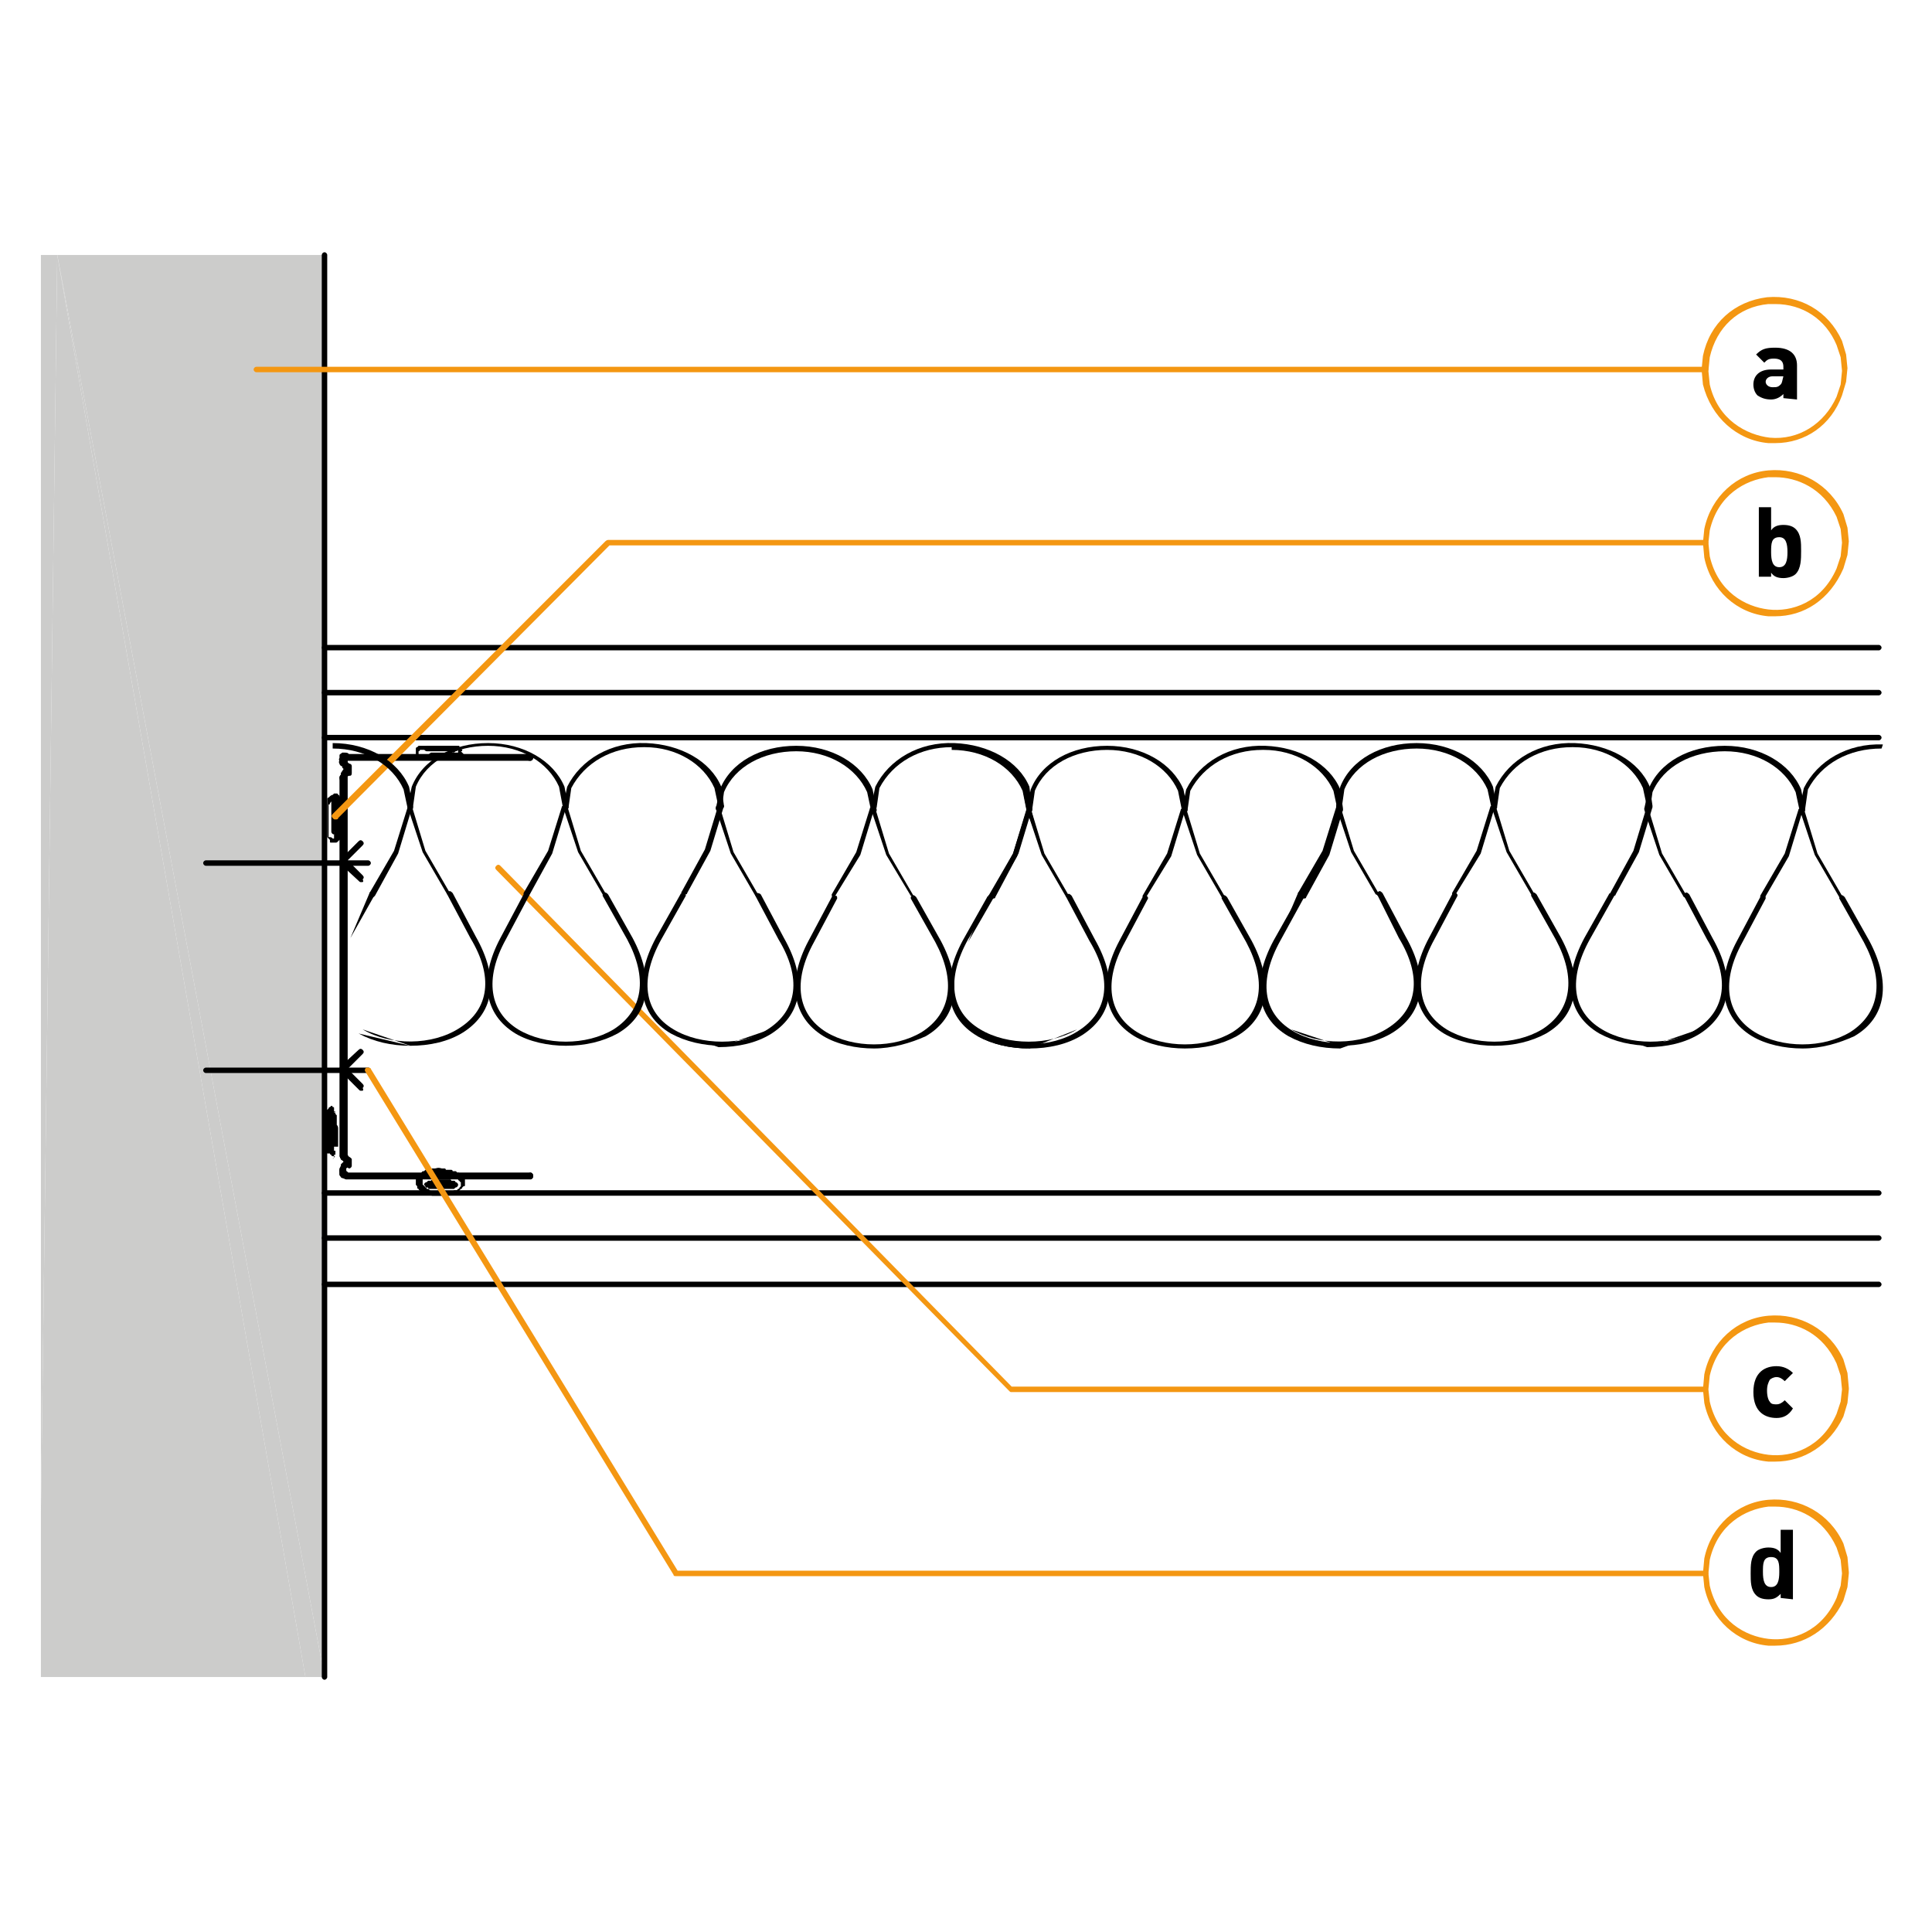 <?xml version="1.0" encoding="utf-8"?>
<!-- Generator: Adobe Illustrator 27.2.0, SVG Export Plug-In . SVG Version: 6.00 Build 0)  -->
<svg version="1.1" id="Lager_1" xmlns="http://www.w3.org/2000/svg" xmlns:xlink="http://www.w3.org/1999/xlink" x="0px" y="0px"
	 viewBox="0 0 141.7 141.7" style="enable-background:new 0 0 141.7 141.7;" xml:space="preserve">
<style type="text/css">
	.st0{fill:#CCCCCB;}
	.st1{fill:#F49712;}
</style>
<g>
	<polygon class="st0" points="3,18.7 3,110.8 4.2,18.7 	"/>
</g>
<g>
	<polygon class="st0" points="3,110.8 3,123 22.4,123 4.2,18.7 	"/>
</g>
<g>
	<polygon class="st0" points="22.4,123 23.8,123 4.2,18.7 	"/>
</g>
<g>
	<polygon class="st0" points="4.2,18.7 23.8,123 23.8,18.7 	"/>
</g>
<g>
	<path d="M27,78.7H15.1c-0.1,0-0.2-0.1-0.2-0.2s0.1-0.2,0.2-0.2H27c0.1,0,0.2,0.1,0.2,0.2S27.1,78.7,27,78.7z"/>
</g>
<g>
	<path d="M26.5,80c-0.1,0-0.1,0-0.2-0.1L25,78.6c0-0.1-0.1-0.1-0.1-0.2s0-0.1,0.1-0.2l1.3-1.2c0.1-0.1,0.2-0.1,0.3,0s0.1,0.2,0,0.3
		l-1.1,1.1l1.1,1.1c0.1,0.1,0.1,0.2,0,0.3C26.7,80,26.6,80,26.5,80z"/>
</g>
<g>
	<g>
		<g>
			<path d="M23.8,123.2c-0.1,0-0.2-0.1-0.2-0.2V18.7c0-0.1,0.1-0.2,0.2-0.2s0.2,0.1,0.2,0.2V123C24,123.1,23.9,123.2,23.8,123.2z"/>
		</g>
	</g>
	<g>
		<g>
			<path d="M137.8,51h-114c-0.1,0-0.2-0.1-0.2-0.2s0.1-0.2,0.2-0.2h114c0.1,0,0.2,0.1,0.2,0.2S137.9,51,137.8,51z"/>
		</g>
	</g>
	<g>
		<g>
			<path d="M137.8,47.7h-114c-0.1,0-0.2-0.1-0.2-0.2s0.1-0.2,0.2-0.2h114c0.1,0,0.2,0.1,0.2,0.2S137.9,47.7,137.8,47.7z"/>
		</g>
	</g>
	<g>
		<g>
			<path d="M137.8,54.3h-114c-0.1,0-0.2-0.1-0.2-0.2s0.1-0.2,0.2-0.2h114c0.1,0,0.2,0.1,0.2,0.2S137.9,54.3,137.8,54.3z"/>
		</g>
	</g>
	<g>
		<g>
			<path d="M137.8,87.7h-114c-0.1,0-0.2-0.1-0.2-0.2s0.1-0.2,0.2-0.2h114c0.1,0,0.2,0.1,0.2,0.2S137.9,87.7,137.8,87.7z"/>
		</g>
	</g>
	<g>
		<g>
			<path d="M137.8,91h-114c-0.1,0-0.2-0.1-0.2-0.2s0.1-0.2,0.2-0.2h114c0.1,0,0.2,0.1,0.2,0.2S137.9,91,137.8,91z"/>
		</g>
	</g>
	<g>
		<g>
			<path d="M137.8,94.4h-114c-0.1,0-0.2-0.1-0.2-0.2s0.1-0.2,0.2-0.2h114c0.1,0,0.2,0.1,0.2,0.2S137.9,94.4,137.8,94.4z"/>
		</g>
	</g>
</g>
<g>
	<path d="M25.1,56.2c-0.1,0-0.2-0.1-0.2-0.2v-0.3c0-0.1,0.1-0.2,0.2-0.2s0.2,0.1,0.2,0.2V56C25.4,56.1,25.3,56.2,25.1,56.2z"/>
</g>
<g>
	<path d="M25.2,85.1c-0.1,0-0.2,0-0.2-0.1l-0.1-0.2v-0.1V57c0-0.1,0.1-0.2,0.2-0.2s0.2,0.1,0.2,0.2v27.6l0.1,0.1
		c0.1,0.1,0,0.3-0.1,0.3C25.3,85.1,25.3,85.1,25.2,85.1z"/>
</g>
<g>
	<path d="M25.1,86.3c-0.1,0-0.2-0.1-0.2-0.2v-0.3c0-0.1,0.1-0.2,0.2-0.2s0.2,0.1,0.2,0.2v0.3C25.4,86.2,25.3,86.3,25.1,86.3z"/>
</g>
<g>
	<path d="M38.9,86.5c-0.1,0-0.2-0.1-0.2-0.2v-0.1c0-0.1,0.1-0.2,0.2-0.2s0.2,0.1,0.2,0.2v0.1C39.1,86.4,39,86.5,38.9,86.5z"/>
</g>
<g>
	<path d="M25.4,86.5L25.4,86.5l-0.3-0.1c-0.1,0-0.1-0.1-0.2-0.2V86c0-0.1,0-0.3,0.1-0.3s0.3,0,0.3,0.2l0,0h0.1
		c0.1,0,0.2,0.2,0.2,0.3C25.6,86.4,25.5,86.5,25.4,86.5z"/>
</g>
<g>
	<path d="M25.2,56.2c-0.1,0-0.2-0.1-0.2-0.2v-0.3c0-0.1,0.1-0.2,0.2-0.2s0.2,0.1,0.2,0.2V56C25.5,56.1,25.4,56.2,25.2,56.2z"/>
</g>
<g>
	<path d="M25.3,85.1c-0.1,0-0.2-0.1-0.2-0.1v-0.1v-0.1V57c0-0.1,0.1-0.2,0.2-0.2s0.2,0.1,0.2,0.2v27.7c0.1,0.1,0,0.3-0.1,0.3
		C25.4,85.1,25.3,85.1,25.3,85.1z"/>
</g>
<g>
	<path d="M25.2,86.3c-0.1,0-0.2-0.1-0.2-0.2v-0.3c0-0.1,0.1-0.2,0.2-0.2s0.2,0.1,0.2,0.2v0.3C25.5,86.2,25.4,86.3,25.2,86.3z"/>
</g>
<g>
	<path d="M25.4,86.4h-0.1l-0.1-0.1c0,0,0,0-0.1,0v-0.1c-0.1-0.1-0.1-0.2,0-0.3c0.1-0.1,0.2-0.1,0.3,0l0.1,0.1
		c0.1,0.1,0.2,0.2,0.1,0.3C25.6,86.4,25.5,86.4,25.4,86.4z"/>
</g>
<g>
	<path d="M38.9,86.5H25.4c-0.1,0-0.2-0.1-0.2-0.2s0.1-0.2,0.2-0.2h13.5c0.1,0,0.2,0.1,0.2,0.2S39,86.5,38.9,86.5z"/>
</g>
<g>
	<path d="M38.9,86.4H25.4c-0.1,0-0.2-0.1-0.2-0.2s0.1-0.2,0.2-0.2h13.5c0.1,0,0.2,0.1,0.2,0.2S39,86.4,38.9,86.4z"/>
</g>
<g>
	<path d="M38.9,55.8c-0.1,0-0.2,0-0.2-0.1H25.4c-0.1,0-0.2-0.1-0.2-0.2s0.1-0.2,0.2-0.2h13.5c0.1,0,0.2,0.1,0.2,0.2v0.1
		C39.1,55.7,39,55.8,38.9,55.8z"/>
</g>
<g>
	<path d="M38.9,55.8H25.4c-0.1,0-0.2-0.1-0.2-0.2s0.1-0.2,0.2-0.2h13.5c0.1,0,0.2,0.1,0.2,0.2S39,55.8,38.9,55.8z"/>
</g>
<g>
	<path d="M25.1,55.9L25.1,55.9c-0.2,0-0.3-0.2-0.2-0.3v-0.2c0-0.1,0.1-0.1,0.2-0.2h0.2c0.1,0,0.3,0,0.3,0.2s0,0.3-0.2,0.3h-0.1l0,0
		C25.3,55.8,25.2,55.9,25.1,55.9z"/>
</g>
<g>
	<path d="M25.2,55.9c-0.1,0-0.1,0-0.2-0.1s-0.1-0.2,0-0.3l0,0c0,0,0,0,0.1,0h0.1c0.1-0.1,0.3,0,0.3,0.1s0,0.3-0.1,0.3H25.2
		C25.4,55.9,25.3,55.9,25.2,55.9z"/>
</g>
<g>
	<path d="M25.1,86H25c-0.1,0-0.1-0.1-0.1-0.2v-0.1l0.1-0.2v-0.1l0.2-0.2c0.1-0.1,0.2-0.1,0.3,0c0.1,0.1,0.1,0.2,0,0.3l-0.2,0.2
		L25.1,86C25.3,86,25.2,86,25.1,86z"/>
</g>
<g>
	<path d="M25.2,86h-0.1C25,85.9,25,85.8,25,85.7v-0.1c0,0,0,0,0-0.1l0.3-0.3c0.1-0.1,0.2-0.1,0.3,0c0.1,0.1,0.1,0.2,0,0.3l-0.3,0.3
		C25.4,86,25.3,86,25.2,86z"/>
</g>
<g>
	<path d="M25.5,85.6h-0.1c-0.1-0.1-0.2-0.2-0.1-0.3L25,85c-0.1-0.1-0.1-0.3,0-0.3c0.1-0.1,0.3-0.1,0.3,0l0.3,0.4c0,0.1,0,0.2,0,0.2
		v0.1C25.6,85.6,25.5,85.6,25.5,85.6z"/>
</g>
<g>
	<path d="M25.6,85.7C25.5,85.7,25.5,85.7,25.6,85.7c-0.2-0.1-0.3-0.2-0.2-0.3v-0.1v-0.1L25.1,85c-0.1-0.1-0.1-0.2,0-0.3
		c0.1-0.1,0.2-0.1,0.3,0l0.3,0.2l0.1,0.1v0.2v0.1v0.2C25.8,85.6,25.7,85.7,25.6,85.7z"/>
</g>
<g>
	<path d="M25.1,57.3H25c-0.1-0.1-0.1-0.2-0.1-0.3l0.1-0.2c0.1-0.1,0.2-0.1,0.3-0.1c0.1,0.1,0.1,0.2,0.1,0.3l-0.1,0.2
		C25.3,57.2,25.2,57.3,25.1,57.3z"/>
</g>
<g>
	<path d="M25.2,57.3h-0.1C25,57.2,25,57,25,56.9v-0.1c0.1-0.1,0.2-0.2,0.3-0.1c0.1,0.1,0.2,0.2,0.1,0.3v0.1
		C25.4,57.2,25.3,57.3,25.2,57.3z"/>
</g>
<g>
	<path d="M25.5,56.6c-0.1,0-0.1,0-0.2-0.1l-0.2-0.2c0,0,0,0,0-0.1L24.9,56c-0.1-0.1,0-0.3,0.1-0.3s0.3,0,0.3,0.1l0.1,0.2l0.2,0.2
		c0.1,0.1,0.1,0.2,0,0.3C25.6,56.6,25.5,56.6,25.5,56.6z"/>
</g>
<g>
	<path d="M25.6,56.6c-0.1,0-0.1,0-0.2-0.1l-0.3-0.3c0,0,0,0,0-0.1V56c-0.1-0.1,0-0.3,0.1-0.3s0.3,0,0.3,0.1v0.1l0.2,0.2
		c0.1,0.1,0.1,0.2,0,0.3C25.7,56.5,25.6,56.6,25.6,56.6z"/>
</g>
<g>
	<path d="M25.2,57.1h-0.1C25,57,25,56.8,25,56.7l0.2-0.3c0.1-0.1,0.2-0.1,0.3,0c0.1,0.1,0.1,0.2,0,0.3L25.4,57
		C25.4,57.1,25.3,57.1,25.2,57.1z"/>
</g>
<g>
	<path d="M25.5,56.8h-0.1c-0.1-0.1-0.2-0.2-0.1-0.3c-0.1-0.1,0-0.3,0.1-0.3s0.3,0,0.3,0.1v0.1c0,0.1,0,0.2,0,0.2v0.1
		C25.6,56.8,25.5,56.8,25.5,56.8z"/>
</g>
<g>
	<path d="M25.3,57.1c-0.1,0-0.1,0-0.2-0.1s-0.1-0.3,0-0.3l0.3-0.2c0.1-0.1,0.3-0.1,0.3,0s0.1,0.3,0,0.3L25.3,57.1
		C25.4,57.1,25.3,57.1,25.3,57.1z"/>
</g>
<g>
	<path d="M25.6,56.9C25.5,56.9,25.5,56.9,25.6,56.9c-0.2,0-0.3-0.2-0.2-0.3v-0.2v-0.1c0-0.1,0-0.3,0.1-0.3s0.3,0,0.3,0.2v0.2v0.1
		v0.2C25.8,56.9,25.7,56.9,25.6,56.9z"/>
</g>
<g>
	<path d="M24.5,84.8h-0.1c0,0-0.1,0-0.1-0.1c0,0-0.1,0-0.1-0.1H24l0,0l-0.1-0.1l0,0v-0.1v-0.1v-0.1l0,0v-0.1v-0.2v-0.1v-0.5v-0.1
		v-0.1v-0.3v-0.1v-0.1v-0.5V82l0,0v-0.2c0-0.1,0-0.1,0-0.1l0,0v-0.1l0,0l0,0c0-0.1,0-0.1,0-0.1c0-0.1,0-0.1,0.1-0.1l0,0l0.1-0.1l0,0
		c0-0.1,0.1-0.1,0.1-0.1l0,0l0.1-0.1l0,0c0,0,0.1,0,0.1,0.1l0,0c0.1,0,0.1,0,0.1,0.1c0,0,0,0,0,0.1c0,0,0,0,0,0.1l0.1,0.1v0.1v0.1
		l0,0v0.1v0.2v0.1v0.2v0.1v1.2v0.1l0,0V84v0.1l0,0v0.2c0,0.1,0,0.1,0,0.1l0,0c0,0.1,0,0.1,0,0.1v0.1c0,0.1,0,0.1-0.1,0.1
		C24.5,84.7,24.5,84.7,24.5,84.8L24.5,84.8c0,0.2-0.1,0.2-0.1,0.2l0,0C24.6,84.8,24.6,84.8,24.5,84.8z M24.4,84.4L24.4,84.4
		c0.1,0,0.1,0,0.1,0s0,0,0.1,0l0,0c0,0,0,0,0-0.1l0,0v-0.1v-0.1l0,0c0-0.1,0-0.1,0-0.1v-0.1v-0.1l0,0v-0.2v-0.1l0,0v-1.1v-0.1v-0.2
		V82v-0.1v-0.1l0,0v-0.1v-0.1l0,0c0,0,0,0,0-0.1l0,0l0,0l0,0l0,0l-0.1,0.1l0,0v0.1v0.1v0.1l0,0V82c0,0.1,0,0.1,0,0.1V82v0.1l0,0v0.5
		v0.1v0.1V83v0.1v0.1v0.5v0.1V84v0.1v0.1v0.1v0.1l0,0l0.1,0.1L24.4,84.4z M24.2,81.3L24.2,81.3L24.2,81.3z"/>
</g>
<g>
	<g>
		<g>
			<path d="M24.5,84.1C24.5,84.1,24.4,84.1,24.5,84.1c-0.1,0-0.2-0.1-0.2-0.2l0,0v-0.1v-0.3v-0.1v-1.1v-0.1l0,0V82v-0.1l0,0v-0.1
				c0-0.1,0.1-0.2,0.2-0.2s0.1,0,0.1,0.1l0.1,0.1V82v0.1v0.3v0.1c0.1,0.1,0.1,0.2,0.1,0.3v0.3v0.1l0,0v0.4v0.1l0,0v0.2V84v0.1
				C24.6,84.1,24.5,84.1,24.5,84.1z"/>
		</g>
	</g>
	<g>
		<g>
			<path d="M24.6,61.8h-0.3c-0.1,0-0.1,0-0.1-0.1l0,0l0,0l0,0c0,0,0,0,0-0.1l-0.1-0.1L24,61.4l0,0v-0.1v-0.1v-0.1v-0.2v-0.1v-0.5
				v-0.1c0,0,0,0,0-0.1v-0.3v-0.1l0,0v-0.5v-0.1l0,0v-0.2v-0.1l0,0v-0.1l0,0l0,0v-0.1l0,0c0,0,0-0.1,0.1-0.1l0,0
				c0.1-0.1,0.2-0.2,0.3-0.2l0.1-0.1h0.2c0,0,0.1,0,0.1,0.1c0,0,0.1,0,0.1,0.1l0,0l0,0l0.1,0.1v0.1v0.1l0,0v0.1V59v0.1v0.2v0.1v1.2
				v0.1l0,0v0.2V61l0,0v0.2v0.1l0,0v0.1v0.1c0,0,0,0.1-0.1,0.1l0,0l-0.1,0.1l0,0C24.7,61.8,24.7,61.8,24.6,61.8z M24.4,61.5h0.1l0,0
				l0,0l0,0v-0.1v-0.1l0,0v-0.1v-0.1V61l0,0v-0.2v-0.1l0,0v-1.1v-0.1v-0.2v-0.1v-0.1V59l0,0v-0.1v-0.1l0,0l0,0l0,0h-0.1h-0.1
				c0,0,0,0-0.1,0.1c0,0.1,0,0.1-0.1,0.1l0,0l0,0l0,0v0.1l0,0v0.1v0.1v0.2v0.1l0,0v0.5v0.1l0,0V60v0.1c0,0,0,0,0,0.1v0.5v0.1V61v0.1
				v0.1v0.1v0.1l0,0C24.3,61.4,24.3,61.4,24.4,61.5L24.4,61.5z M24,58.6L24,58.6L24,58.6z M24.2,58.3L24.2,58.3L24.2,58.3z"/>
		</g>
	</g>
	<g>
		<g>
			<path d="M24.5,61.2c-0.1,0-0.2-0.1-0.2-0.2v-0.1v-0.1v-0.2v-0.1v-1.1v-0.1l0,0V59v-0.1l0,0c0-0.1,0-0.1,0.1-0.2
				c0.1,0,0.1,0,0.2,0l0,0v0.1V59v0.1v0.4v0.1c0,0,0,0,0,0.1V60c0,0.1,0,0.2,0,0.2l0,0v0.1v0.3v0.1l0,0v0.2c0,0.1,0,0.1-0.1,0.1
				C24.6,61.1,24.5,61.2,24.5,61.2z"/>
		</g>
	</g>
	<g>
		<g>
			<path d="M32.2,55.6c-0.2,0-0.2,0-0.3,0c-0.1,0-0.2,0-0.4,0h-0.1h-0.1h-0.1h-0.1l0,0H31c0,0-0.1,0-0.1-0.1h-0.1l0,0h-0.1l0,0
				c0,0-0.1,0-0.1-0.1l0,0l-0.1-0.1v-0.1V55v-0.1c0,0,0-0.1,0.1-0.1l0,0l0,0l0,0l0.1-0.1l0,0h0.1l0,0h0.1l0,0H31h0.1h0.1h0.3h0.1
				h1.1c0,0,0,0,0.1,0h0.1h0.2h0.1l0,0h0.2h0.1l0,0l0,0h0.1l0,0l0,0c0.1,0,0.1,0,0.1,0.1l0,0l0,0c0,0,0.1,0,0.1,0.1l0.1,0.1l0,0v0.1
				V55c0,0.1,0,0.1-0.1,0.1l0,0l0.2,0.2l0,0l-0.1,0.1h-0.1l-0.1,0.1h-0.1h-0.1h-0.2h-0.1h-0.4h-0.1h-0.2
				C32.3,55.6,32.3,55.6,32.2,55.6z M31.6,55.2c0.2,0,0.2,0,0.3,0c0.1,0,0.2,0,0.4,0h0.1h0.1h0.4H33h0.1h0.1h0.1h0.1h0.1h0.1l0,0
				v-0.1V55l0,0l0,0l0,0l0,0h-0.1h-0.1l0,0l0,0h-0.1l0,0h-0.2H33l0,0h-0.2c0,0,0,0-0.1,0h-0.1h-1h-0.1h-0.2h-0.1H31h-0.1l0,0h-0.1
				l0,0l0,0c0,0,0,0.1-0.1,0.1c0,0,0,0,0,0.1v0.1v0.1l0,0l0,0l0,0l0,0h0.1l0,0l0,0c0,0,0.1,0,0.1,0.1l0,0H31l0,0h0.1h0.1
				C31.6,55.2,31.6,55.2,31.6,55.2z"/>
		</g>
	</g>
</g>
<g>
	<path d="M32.9,55.1h-1.3h-0.1l0,0h-0.1h-0.1l0,0l0,0c-0.1,0-0.2-0.1-0.2-0.2c0-0.1,0-0.1,0.1-0.1l0.1-0.1h0.1h0.1H33h0.1l0,0h0.2
		h0.1l0,0c0.1,0,0.2,0.1,0.2,0.2c0,0.1-0.1,0.2-0.2,0.2l0,0l-0.1,0.1L32.9,55.1C33,55,33,55.1,32.9,55.1z"/>
</g>
<g>
	<g>
		<g>
			<path d="M32.8,87.7h-1.1c0,0-0.1,0-0.1-0.1l0,0h-0.3c0,0-0.1,0-0.1-0.1h-0.1c0,0-0.1,0-0.1-0.1l0,0h-0.1c0,0-0.1,0-0.1-0.1
				c0,0-0.1,0-0.1-0.1l0,0c0,0-0.1,0-0.1-0.1l0,0V87l0,0l-0.1-0.1v-0.1v-0.2c0-0.1,0-0.1,0-0.1c0-0.1,0-0.1,0.1-0.1c0,0,0,0,0-0.1
				l0.1-0.1l0,0c0,0,0.1,0,0.1-0.1l0,0c0,0,0.1,0,0.1-0.1l0.1-0.1h0.1l0.1-0.1h0.1l0.1-0.1h0.1c0.2,0,0.3,0,0.4,0s0.2-0.1,0.5,0h0.2
				c0,0,0.1,0,0.1,0.1l0,0h0.4c0,0,0.1,0,0.1,0.1l0,0h0.2c0,0,0.1,0,0.1,0.1h0.1c0,0,0.1,0,0.1,0.1c0,0,0.1,0,0.1,0.1
				c0,0,0.1,0,0.1,0.1l0,0l0.1,0.1l0,0l0.1,0.1v0.3v0.1l0,0c0,0.1,0,0.1-0.1,0.1l-0.1,0.1l0,0l0,0c0,0.1-0.1,0.1-0.1,0.1l0,0
				l-0.1,0.1l0,0l-0.1,0.1h-0.2l-0.1,0.1H33L32.8,87.7L32.8,87.7z M31.8,87.4h1h0.1c0,0,0,0,0.1,0h0.2l0.1-0.1h0.2l0.1-0.1l0,0
				c0,0,0.1,0,0.1-0.1l0.1-0.1l0,0l0,0c0,0,0,0,0-0.1l0,0l0,0v-0.1v-0.1l0,0c0,0-0.1,0-0.1-0.1c0,0-0.1,0-0.1-0.1c0,0-0.1,0-0.1-0.1
				h-0.1c0,0-0.1,0-0.1-0.1h-0.1c0,0-0.1,0-0.1-0.1l0,0h-0.4c0,0-0.1,0-0.1-0.1l0,0h-0.2c-0.2,0-0.3,0-0.4,0c-0.1,0-0.2,0.1-0.5,0
				l-0.1,0.1h-0.1l-0.1,0.1l0,0l-0.1,0.1l0,0c0,0-0.1,0-0.1,0.1l0,0l0,0c0,0,0,0,0,0.1l0,0v0.1v0.1c0,0,0,0,0,0.1c0,0,0.1,0,0.1,0.1
				l0,0l0,0l0,0c0,0,0.1,0,0.1,0.1l0,0c0,0,0.1,0,0.1,0.1l0,0h0.1c0,0,0.1,0,0.1,0.1L31.8,87.4C31.7,87.4,31.8,87.4,31.8,87.4
				L31.8,87.4z M34,87.1L34,87.1L34,87.1z M34,87.1L34,87.1L34,87.1z"/>
		</g>
	</g>
</g>
<g>
	<path d="M33,87.2h-1.5c0,0-0.1,0-0.1-0.1h-0.1c-0.1,0-0.1,0-0.1-0.1l-0.1-0.1c0-0.1,0.1-0.2,0.2-0.2l0,0l0.1-0.1h0.2l0.1-0.1H33
		c0,0,0.1,0,0.1,0.1l0,0h0.2c0,0,0.1,0,0.1,0.1l0,0c0.1,0,0.2,0.1,0.2,0.2s-0.1,0.2-0.2,0.2l0,0l-0.1,0.1H33L33,87.2z"/>
</g>
<g>
	<path d="M27,63.5H15.1c-0.1,0-0.2-0.1-0.2-0.2s0.1-0.2,0.2-0.2H27c0.1,0,0.2,0.1,0.2,0.2S27.1,63.5,27,63.5z"/>
</g>
<g>
	<path d="M26.5,64.7c-0.1,0-0.1,0-0.2-0.1L25,63.4c0,0-0.1-0.1-0.1-0.2c0-0.1,0-0.1,0.1-0.2l1.3-1.3c0.1-0.1,0.2-0.1,0.3,0
		s0.1,0.2,0,0.3l-1.1,1.1l1.1,1.1c0.1,0.1,0.1,0.2,0,0.3C26.7,64.7,26.6,64.7,26.5,64.7z"/>
</g>
<g>
	<g>
		<g>
			<path class="st1" d="M130.2,32.5c-0.2,0-0.3,0-0.5,0c-2.3-0.2-4.2-1.9-4.8-4.3l-0.1-1.1l0.1-1c0.5-2.4,2.3-4,4.7-4.3
				c2.4-0.2,4.5,1,5.5,3.2l0.3,1l0.1,1l0,0l-0.1,1l-0.3,1C134.3,31.2,132.4,32.5,130.2,32.5z M130.2,22.3c-0.2,0-0.3,0-0.5,0
				c-2.2,0.2-3.8,1.7-4.3,3.9l-0.1,1l0.1,1c0.6,2.6,2.7,3.7,4.4,3.9c2.1,0.2,4-1,4.9-3l0.3-0.9l0.1-1l-0.1-1l-0.3-0.9
				C133.9,23.4,132.2,22.3,130.2,22.3z"/>
		</g>
	</g>
</g>
<g>
	<path class="st1" d="M125.1,27.3H18.8c-0.1,0-0.2-0.1-0.2-0.2s0.1-0.2,0.2-0.2h106.3c0.1,0,0.2,0.1,0.2,0.2S125.2,27.3,125.1,27.3z
		"/>
</g>
<g>
	<g>
		<g>
			<path class="st1" d="M130.2,45.2c-0.2,0-0.4,0-0.5,0c-2.3-0.2-4.2-1.9-4.7-4.3l-0.1-1.1l0.1-1c0.5-2.4,2.4-4.1,4.7-4.3
				c2.3-0.2,4.5,1,5.5,3.2l0.3,1l0.1,1l0,0l-0.1,1l-0.3,1C134.2,44,132.3,45.2,130.2,45.2z M130.2,35c-0.2,0-0.3,0-0.5,0
				c-1.7,0.2-3.7,1.3-4.3,3.9l-0.1,0.9l0.1,1c0.6,2.6,2.6,3.7,4.3,3.9c1.7,0.2,3.9-0.5,5-3l0.3-0.9l0.1-1l-0.1-1l-0.3-0.9
				C133.7,35.8,131.8,35,130.2,35z"/>
		</g>
	</g>
</g>
<g>
	<path class="st1" d="M24.6,60.1c-0.1,0-0.1,0-0.2-0.1s-0.1-0.2,0-0.3l20-20c0,0,0.1-0.1,0.2-0.1h80.5c0.1,0,0.2,0.1,0.2,0.2
		s-0.1,0.2-0.2,0.2H44.7L24.8,60C24.8,60.1,24.7,60.1,24.6,60.1z"/>
</g>
<g>
	<g>
		<g>
			<path class="st1" d="M130.2,107.2c-0.2,0-0.4,0-0.5,0c-2.3-0.2-4.2-1.9-4.7-4.3l-0.1-1l0.1-1.1c0.5-2.4,2.4-4.1,4.7-4.3
				c2.3-0.2,4.5,1,5.5,3.2l0.3,1l0.1,1.1c0,0,0,0,0,0.1l-0.1,1l-0.3,1C134.2,106,132.3,107.2,130.2,107.2z M130.2,97
				c-0.2,0-0.3,0-0.5,0c-1.7,0.2-3.7,1.3-4.3,3.9l-0.1,1l0.1,0.9c0.6,2.6,2.6,3.7,4.3,3.9c1.7,0.2,3.9-0.5,5-3l0.3-0.9l0.1-0.9
				l-0.1-1l-0.3-0.9C133.7,97.8,131.8,97,130.2,97z"/>
		</g>
	</g>
</g>
<g>
	<path class="st1" d="M125.1,102.1H74.2c-0.1,0-0.1,0-0.2-0.1L36.4,63.8c-0.1-0.1-0.1-0.2,0-0.3s0.2-0.1,0.3,0l37.5,38.2H125
		c0.1,0,0.2,0.1,0.2,0.2S125.2,102.1,125.1,102.1z"/>
</g>
<g>
	<g>
		<g>
			<path class="st1" d="M130.2,120.7c-0.2,0-0.4,0-0.5,0c-2.3-0.2-4.2-1.9-4.7-4.3l-0.1-1l0.1-1.1c0.5-2.4,2.4-4.1,4.7-4.3
				c2.3-0.2,4.5,1,5.5,3.2l0.3,1l0.1,1.1c0,0,0,0,0,0.1l-0.1,1l-0.3,1C134.2,119.5,132.3,120.7,130.2,120.7z M130.2,110.5
				c-0.2,0-0.3,0-0.5,0c-1.7,0.2-3.7,1.3-4.3,3.9l-0.1,1l0.1,0.9c0.6,2.6,2.6,3.7,4.3,3.9c1.7,0.2,3.9-0.5,5-3l0.3-0.9l0.1-0.9
				l-0.1-1l-0.3-0.9C133.7,111.3,131.8,110.5,130.2,110.5z"/>
		</g>
	</g>
</g>
<g>
	<path class="st1" d="M125.1,115.6H49.6c-0.1,0-0.2,0-0.2-0.1L26.8,78.6c-0.1-0.1,0-0.3,0.1-0.3s0.3,0,0.3,0.1l22.5,36.8h75.4
		c0.1,0,0.2,0.1,0.2,0.2S125.2,115.6,125.1,115.6z"/>
</g>
<g>
	<path d="M130.8,29.2v-0.3c-0.2,0.2-0.5,0.4-0.9,0.4s-0.7-0.1-1-0.3c-0.2-0.2-0.3-0.5-0.3-0.8c0-0.6,0.4-1.1,1.3-1.1h0.9v-0.2
		c0-0.4-0.2-0.6-0.7-0.6c-0.4,0-0.5,0.1-0.7,0.3l-0.6-0.6c0.4-0.4,0.7-0.5,1.4-0.5c1.1,0,1.6,0.5,1.6,1.3v2.5L130.8,29.2L130.8,29.2
		z M130.8,27.6H130c-0.3,0-0.5,0.2-0.5,0.4s0.2,0.4,0.5,0.4s0.4,0,0.6-0.2C130.7,28.1,130.7,28,130.8,27.6L130.8,27.6L130.8,27.6z"
		/>
</g>
<g>
	<path d="M131.7,42.1c-0.2,0.2-0.6,0.3-0.9,0.3c-0.4,0-0.7-0.1-0.9-0.4v0.3H129v-5.1h0.9v1.7c0.2-0.3,0.5-0.4,0.9-0.4
		s0.7,0.1,0.9,0.3c0.4,0.4,0.4,1,0.4,1.6S132.1,41.7,131.7,42.1z M130.5,39.4c-0.6,0-0.6,0.5-0.6,1.1s0.1,1.1,0.6,1.1
		s0.6-0.5,0.6-1.1S131,39.4,130.5,39.4z"/>
</g>
<g>
	<path d="M130.6,117.2v-0.3c-0.3,0.3-0.5,0.4-0.9,0.4s-0.7-0.1-0.9-0.3c-0.4-0.4-0.4-1-0.4-1.6s0-1.2,0.4-1.6
		c0.2-0.2,0.6-0.3,0.9-0.3c0.4,0,0.7,0.1,0.9,0.4v-1.7h0.9v5.1L130.6,117.2L130.6,117.2z M129.9,114.2c-0.6,0-0.6,0.5-0.6,1.1
		s0.1,1.1,0.6,1.1s0.6-0.5,0.6-1.1S130.5,114.2,129.9,114.2z"/>
</g>
<g>
	<path d="M130.3,104c-0.8,0-1.7-0.4-1.7-1.9s0.9-1.9,1.7-1.9c0.5,0,0.9,0.2,1.2,0.5l-0.6,0.6c-0.2-0.2-0.4-0.3-0.6-0.3
		c-0.2,0-0.4,0.1-0.5,0.2c-0.1,0.2-0.2,0.4-0.2,0.8s0.1,0.7,0.2,0.8c0.1,0.2,0.3,0.2,0.5,0.2s0.4-0.1,0.6-0.3l0.6,0.6
		C131.2,103.8,130.8,104,130.3,104z"/>
</g>
<g>
	<path d="M49.2,75.6c2,1.2,5.1,1.2,7.1-0.1c2.2-1.4,2.5-3.8,0.8-6.6l-1.7-3.2c0-0.1,0-0.2,0.1-0.2s0.2,0,0.3,0.1l1.7,3.2
		c1.7,3,1.4,5.5-0.9,7c-1.1,0.7-2.5,1-3.9,1"/>
	<g>
		<path d="M55.6,65.8c-0.1,0-0.1-0.1-0.2-0.1l-1.8-3.1l-1.1-3.3c0-0.1,0-0.2,0.1-0.2s0.2,0.1,0.2,0.1l1,3.3l1.8,3.1
			C55.8,65.7,55.7,65.8,55.6,65.8L55.6,65.8z"/>
	</g>
	<g>
		<g>
			<g>
				<path d="M52.7,59.5L52.7,59.5c-0.1,0-0.2-0.1-0.2-0.2l0.3-1.4c0.8-2,3-3.2,5.6-3.2l0,0c2.6,0,4.8,1.3,5.6,3.2l0.3,1.5
					c0,0.1,0,0.1-0.2,0.2c-0.1,0-0.2-0.1-0.2-0.1l-0.3-1.4c-0.8-1.8-2.8-3-5.2-3l0,0c-2.4,0-4.5,1.1-5.3,3l-0.2,1.4
					C52.9,59.4,52.8,59.5,52.7,59.5z"/>
			</g>
		</g>
	</g>
	<g>
		<path d="M61.2,65.8C61.2,65.8,61.1,65.8,61.2,65.8C61,65.8,61,65.7,61,65.6l1.8-3.1l1-3.2c0-0.1,0.1-0.1,0.2-0.1
			c0.1,0,0.2,0.1,0.1,0.2l-1,3.3L61.2,65.8C61.3,65.8,61.3,65.8,61.2,65.8z"/>
	</g>
	<path d="M64.1,76.9c-1.3,0-2.7-0.3-3.7-0.9c-2.3-1.4-2.7-4-1.1-7l1.7-3.2c0-0.1,0.2-0.1,0.3-0.1s0.1,0.1,0.1,0.2l-1.7,3.2
		c-1.6,2.9-1.2,5.3,0.9,6.6c2,1.2,5,1.2,7,0c2.2-1.4,2.5-3.8,1-6.6l-1.8-3.2c0-0.1,0-0.2,0.1-0.2c0.1-0.1,0.2,0,0.3,0.1l1.8,3.2
		c1.6,3,1.3,5.6-1.1,7C66.8,76.5,65.4,76.9,64.1,76.9"/>
	<g>
		<path d="M67,65.8c-0.1,0-0.1-0.1-0.2-0.1L65,62.7l-1.1-3.3c0-0.1,0-0.2,0.1-0.2s0.2,0.1,0.2,0.1l1,3.3l1.8,3.1
			C67.2,65.7,67.1,65.8,67,65.8L67,65.8z"/>
	</g>
	<path d="M75.7,59.3c0,0.1,0,0.2-0.2,0.2l0,0c-0.1,0-0.2-0.1-0.2-0.1L75,57.8c-0.8-1.8-2.8-3-5.1-3h-0.1c-2.3,0-4.3,1.1-5.3,3
		l-0.2,1.4c0,0.1-0.1,0.1-0.2,0.1s-0.2-0.1-0.2-0.2l0.3-1.4c1-2,3.2-3.3,5.8-3.2c2.5,0.1,4.7,1.3,5.5,3.2L75.7,59.3"/>
	<path d="M75.7,59.3l-1,3.3L73,65.8c0,0.1-0.1,0.1-0.2,0.1c0,0,0,0-0.1,0c-0.1-0.1-0.1-0.1-0.1-0.2l1.7-3.1l1-3.3
		c0-0.1,0.1-0.1,0.2-0.1"/>
	<path d="M75.5,76.9c-1.4,0-2.7-0.3-3.8-0.9c-2.4-1.4-2.7-4-1.1-7l1.8-3.2c0-0.1,0.2-0.1,0.3-0.1c0.1,0.1,0.1,0.1,0.1,0.2L71,68.9
		c-1.6,2.9-1.3,5.3,0.9,6.6c2,1.2,5.1,1.2,7.1,0"/>
	<path d="M76.5,62.7l-1.2-3.3c0-0.1,0-0.2,0.1-0.2s0.2,0,0.2,0.1"/>
	<path d="M24.4,54.5c2.6,0,4.8,1.3,5.6,3.2l0.3,1.5c0,0.1,0,0.2-0.2,0.2l0,0c-0.1,0-0.2-0.1-0.2-0.1l-0.3-1.4c-0.8-1.8-2.8-3-5.2-3"
		/>
	<path d="M27.1,65.5l1.8-3.1l1-3.2c0-0.1,0.1-0.1,0.2-0.1s0.2,0.1,0.1,0.2l-1,3.3l-1.7,3.1c-0.1,0.1-0.1,0.1-0.2,0.1c0,0,0,0-0.1,0"
		/>
	<path d="M26.6,75.5c2,1.2,5.1,1.2,7.1-0.1c2.2-1.4,2.5-3.8,0.8-6.6l-1.7-3.2c0-0.1,0-0.2,0.1-0.2c0.1-0.1,0.2,0,0.3,0.1l1.7,3.2
		c1.7,3,1.4,5.5-0.9,7c-1.1,0.7-2.5,1-3.9,1"/>
	<path d="M27.1,65.5c0-0.1,0.2-0.1,0.3-0.1c0.1,0.1,0.1,0.1,0.1,0.2l-1.8,3.2"/>
	<path d="M30.1,76.7c-1.4,0-2.7-0.3-3.8-0.9"/>
	<g>
		<path d="M33,65.7c-0.1,0-0.1-0.1-0.2-0.1L31,62.5l-1.1-3.3c0-0.1,0-0.2,0.1-0.2s0.2,0.1,0.2,0.1l1,3.3l1.8,3.1
			C33.2,65.6,33.2,65.7,33,65.7L33,65.7z"/>
	</g>
	<g>
		<g>
			<g>
				<path d="M30.1,59.3L30.1,59.3c-0.1,0-0.2-0.1-0.2-0.2l0.3-1.4c0.8-2,3-3.2,5.6-3.2l0,0c2.6,0,4.8,1.3,5.6,3.2l0.3,1.5
					c0,0.1,0,0.1-0.2,0.2c-0.1,0-0.2-0.1-0.2-0.1L41,57.7c-0.8-1.8-2.8-3-5.2-3l0,0c-2.4,0-4.5,1.1-5.3,3l-0.2,1.4
					C30.3,59.3,30.2,59.3,30.1,59.3z"/>
			</g>
		</g>
	</g>
	<g>
		<path d="M38.6,65.7L38.6,65.7c-0.2-0.1-0.2-0.1-0.2-0.2l1.8-3.1l1-3.2c0-0.1,0.1-0.1,0.2-0.1c0.1,0,0.2,0.1,0.1,0.2l-1,3.3
			l-1.7,3.1C38.8,65.7,38.7,65.7,38.6,65.7z"/>
	</g>
	<path d="M41.5,76.7c-1.3,0-2.7-0.3-3.7-0.9c-2.3-1.4-2.7-4-1.1-7l1.7-3.2c0-0.1,0.2-0.1,0.3-0.1c0.1,0.1,0.1,0.1,0.1,0.2l-1.7,3.2
		c-1.6,2.9-1.2,5.3,0.9,6.6c2,1.2,5,1.2,7,0c2.2-1.4,2.5-3.8,1-6.6l-1.8-3.2c0-0.1,0-0.2,0.1-0.2c0.1-0.1,0.2,0,0.3,0.1l1.8,3.2
		c1.6,3,1.3,5.6-1.1,7C44.2,76.4,42.9,76.7,41.5,76.7"/>
	<g>
		<path d="M44.4,65.7c-0.1,0-0.1-0.1-0.2-0.1l-1.8-3.1l-1.1-3.3c0-0.1,0-0.2,0.1-0.2s0.2,0.1,0.2,0.1l1,3.3l1.8,3.1
			C44.6,65.6,44.6,65.7,44.4,65.7L44.4,65.7z"/>
	</g>
	<path d="M53.1,59.1c0,0.1,0,0.2-0.2,0.2l0,0c-0.1,0-0.2-0.1-0.2-0.1l-0.3-1.4c-0.8-1.8-2.8-3-5.1-3h-0.1c-2.3,0-4.3,1.1-5.3,3
		l-0.2,1.4c0,0.1-0.1,0.1-0.2,0.1c-0.1,0-0.2-0.1-0.2-0.2l0.3-1.4c1-2,3.2-3.3,5.8-3.2c2.5,0.1,4.7,1.3,5.5,3.2L53.1,59.1"/>
	<path d="M53.1,59.1l-1,3.3l-1.7,3.1c0,0.1-0.1,0.1-0.2,0.1c0,0,0,0-0.1,0c-0.1-0.1-0.2-0.1-0.1-0.2l1.7-3.1l1-3.3
		c0-0.1,0.1-0.1,0.2-0.1"/>
	<path d="M53,76.7c-1.4,0-2.7-0.3-3.8-0.9c-2.4-1.4-2.7-4-1.1-7l1.8-3.2c0-0.1,0.2-0.1,0.3-0.1c0.1,0.1,0.1,0.1,0.1,0.2l-1.8,3.2
		c-1.6,2.9-1.3,5.3,0.9,6.6c2,1.2,5.1,1.2,7.1,0"/>
	<path d="M69.8,54.7c2.6,0,4.8,1.3,5.6,3.2l0.3,1.5c0,0.1,0,0.2-0.2,0.2l0,0c-0.1,0-0.2-0.1-0.2-0.1L75,58c-0.8-1.8-2.8-3-5.2-3"/>
	<path d="M72.5,65.7l1.8-3.1l1-3.2c0-0.1,0.1-0.1,0.2-0.1s0.2,0.1,0.1,0.2l-1,3.3l-1.8,3.1c-0.1,0.1-0.1,0.1-0.2,0.1c0,0,0,0-0.1,0"
		/>
	<path d="M72,75.7c2,1.2,5.1,1.2,7.1-0.1c2.2-1.4,2.5-3.8,0.8-6.6l-1.7-3.2c0-0.1,0-0.2,0.1-0.2c0.1-0.1,0.2,0,0.3,0.1l1.7,3.2
		c1.7,3,1.4,5.5-0.9,7c-1.1,0.7-2.5,1-3.9,1"/>
	<path d="M72.5,65.7c0-0.1,0.2-0.1,0.3-0.1c0.1,0.1,0.1,0.1,0.1,0.2L71,69.1"/>
	<path d="M75.5,76.9c-1.4,0-2.7-0.3-3.8-0.9"/>
	<g>
		<path d="M78.4,65.9c-0.1,0-0.1-0.1-0.2-0.1l-1.8-3.1l-1.1-3.3c0-0.1,0-0.2,0.1-0.2s0.2,0.1,0.2,0.1l1,3.3l1.8,3.1
			C78.6,65.8,78.5,65.9,78.4,65.9L78.4,65.9z"/>
	</g>
	<g>
		<g>
			<g>
				<path d="M75.5,59.5L75.5,59.5c-0.1,0-0.2-0.1-0.2-0.2l0.3-1.4c0.8-2,3-3.2,5.6-3.2l0,0c2.6,0,4.8,1.3,5.6,3.2l0.3,1.5
					c0,0.1,0,0.1-0.2,0.2c-0.1,0-0.2-0.1-0.2-0.1L86.4,58c-0.8-1.8-2.8-3-5.2-3l0,0c-2.4,0-4.5,1.1-5.3,3l-0.2,1.4
					C75.7,59.5,75.6,59.5,75.5,59.5z"/>
			</g>
		</g>
	</g>
	<g>
		<path d="M84,65.9C84,65.9,83.9,65.9,84,65.9c-0.2-0.1-0.2-0.1-0.2-0.2l1.8-3.1l1-3.2c0-0.1,0.1-0.1,0.2-0.1s0.2,0.1,0.1,0.2
			l-1,3.3L84,65.9C84.1,65.9,84.1,65.9,84,65.9z"/>
	</g>
	<path d="M86.9,76.9c-1.3,0-2.7-0.3-3.7-0.9c-2.3-1.4-2.7-4-1.1-7l1.7-3.2c0-0.1,0.2-0.1,0.3-0.1c0.1,0.1,0.1,0.1,0.1,0.2l-1.7,3.2
		c-1.6,2.9-1.2,5.3,0.9,6.6c2,1.2,5,1.2,7,0c2.2-1.4,2.5-3.8,1-6.6l-1.8-3.2c0-0.1,0-0.2,0.1-0.2c0.1-0.1,0.2,0,0.3,0.1l1.8,3.2
		c1.6,3,1.3,5.6-1.1,7C89.6,76.6,88.3,76.9,86.9,76.9"/>
	<g>
		<path d="M89.8,65.9c-0.1,0-0.1-0.1-0.2-0.1l-1.8-3.1l-1.1-3.3c0-0.1,0-0.2,0.1-0.2s0.2,0.1,0.2,0.1l1,3.3l1.8,3.1
			C90,65.8,89.9,65.9,89.8,65.9L89.8,65.9z"/>
	</g>
	<path d="M98.5,59.3c0,0.1,0,0.2-0.2,0.2l0,0c-0.1,0-0.2-0.1-0.2-0.1L97.8,58c-0.8-1.8-2.8-3-5.1-3h-0.1c-2.3,0-4.3,1.1-5.3,3
		l-0.2,1.4c0,0.1-0.1,0.1-0.2,0.1s-0.2-0.1-0.2-0.2l0.3-1.4c1-2,3.2-3.3,5.8-3.2c2.5,0.1,4.7,1.3,5.5,3.2L98.5,59.3"/>
	<path d="M98.5,59.4l-1,3.3l-1.7,3.1c0,0.1-0.1,0.1-0.2,0.1c0,0,0,0-0.1,0c-0.1-0.1-0.1-0.1-0.1-0.2l1.7-3.1l1-3.3
		c0-0.1,0.1-0.1,0.2-0.1"/>
	<path d="M98.3,76.9c-1.4,0-2.7-0.3-3.8-0.9c-2.4-1.4-2.7-4-1.1-7l1.8-3.2c0-0.1,0.2-0.1,0.3-0.1c0.1,0.1,0.1,0.1,0.1,0.2L93.9,69
		c-1.6,2.9-1.3,5.3,0.9,6.6c2,1.2,5.1,1.2,7.1,0"/>
	<path d="M117.3,75.6c2,1.2,5.1,1.2,7.1-0.1c2.2-1.4,2.5-3.8,0.8-6.6l-1.7-3.2c0-0.1,0-0.2,0.1-0.2c0.1-0.1,0.2,0,0.3,0.1l1.7,3.2
		c1.7,3,1.4,5.5-0.9,7c-1.1,0.7-2.5,1-3.9,1"/>
	<g>
		<path d="M123.7,65.9c-0.1,0-0.1-0.1-0.2-0.1l-1.8-3.1l-1.1-3.3c0-0.1,0-0.2,0.1-0.2s0.2,0.1,0.2,0.1l1,3.3l1.8,3.1
			C123.9,65.8,123.8,65.8,123.7,65.9L123.7,65.9z"/>
	</g>
	<g>
		<g>
			<g>
				<path d="M120.8,59.5L120.8,59.5c-0.1,0-0.2-0.1-0.2-0.2l0.3-1.4c0.8-2,3-3.2,5.6-3.2l0,0c2.6,0,4.8,1.3,5.6,3.2l0.3,1.5
					c0,0.1,0,0.1-0.2,0.2c-0.1,0-0.2-0.1-0.2-0.1l-0.3-1.4c-0.8-1.8-2.8-3-5.2-3l0,0c-2.4,0-4.5,1.1-5.3,3l-0.2,1.4
					C121,59.4,120.9,59.5,120.8,59.5z"/>
			</g>
		</g>
	</g>
	<g>
		<path d="M129.3,65.9C129.3,65.9,129.2,65.9,129.3,65.9c-0.2-0.1-0.2-0.1-0.2-0.2l1.8-3.1l1-3.2c0-0.1,0.1-0.1,0.2-0.1
			c0.1,0,0.2,0.1,0.1,0.2l-1,3.3l-1.8,3.1C129.4,65.8,129.4,65.9,129.3,65.9z"/>
	</g>
	<path d="M132.2,76.9c-1.3,0-2.7-0.3-3.7-0.9c-2.3-1.4-2.7-4-1.1-7l1.7-3.2c0-0.1,0.2-0.1,0.3-0.1s0.1,0.1,0.1,0.2l-1.7,3.2
		c-1.6,2.9-1.2,5.3,0.9,6.6c2,1.2,5,1.2,7,0c2.2-1.4,2.5-3.8,1-6.6l-1.8-3.2c0-0.1,0-0.2,0.1-0.2c0.1-0.1,0.2,0,0.3,0.1l1.8,3.2
		c1.6,3,1.3,5.6-1.1,7C134.9,76.5,133.6,76.9,132.2,76.9"/>
	<g>
		<path d="M135.1,65.9c-0.1,0-0.1-0.1-0.2-0.1l-1.8-3.1l-1.1-3.3c0-0.1,0-0.2,0.1-0.2s0.2,0.1,0.2,0.1l1,3.3l1.8,3.1
			C135.3,65.8,135.2,65.8,135.1,65.9L135.1,65.9z"/>
	</g>
	<path d="M138,54.9C138,54.9,137.9,54.9,138,54.9c-2.4,0-4.4,1.1-5.4,3l-0.2,1.4c0,0.1-0.1,0.1-0.2,0.1c-0.1,0-0.2-0.1-0.2-0.2
		l0.3-1.4c1-2,3.2-3.3,5.8-3.2"/>
	<path d="M95.2,65.5l1.8-3.1l1-3.2c0-0.1,0.1-0.1,0.2-0.1s0.2,0.1,0.1,0.2l-1,3.3l-1.7,3.1c-0.1,0.1-0.1,0.1-0.2,0.1c0,0,0,0-0.1,0"
		/>
	<path d="M94.7,75.5c2,1.2,5.1,1.2,7.1-0.1c2.2-1.4,2.5-3.8,0.8-6.6l-1.6-3.2c0-0.1,0-0.2,0.1-0.2c0.1-0.1,0.2,0,0.3,0.1l1.7,3.2
		c1.7,3,1.4,5.5-0.9,7c-1.1,0.7-2.5,1-3.9,1"/>
	<path d="M95.2,65.5c0-0.1,0.2-0.1,0.3-0.1c0.1,0.1,0.1,0.1,0.1,0.2l-1.8,3.2"/>
	<path d="M98.2,76.7c-1.4,0-2.7-0.3-3.8-0.9"/>
	<g>
		<path d="M101.1,65.7c-0.1,0-0.1-0.1-0.2-0.1l-1.8-3.1L98,59.2c0-0.1,0-0.2,0.1-0.2s0.2,0.1,0.2,0.1l1,3.3l1.8,3.1
			C101.3,65.6,101.3,65.7,101.1,65.7L101.1,65.7z"/>
	</g>
	<g>
		<g>
			<g>
				<path d="M98.2,59.3L98.2,59.3c-0.1,0-0.2-0.1-0.2-0.2l0.3-1.4c0.8-2,3-3.2,5.6-3.2l0,0c2.6,0,4.8,1.3,5.6,3.2l0.3,1.5
					c0,0.1,0,0.1-0.2,0.2c-0.1,0-0.2-0.1-0.2-0.1l-0.3-1.4c-0.8-1.8-2.8-3-5.2-3l0,0c-2.4,0-4.5,1.1-5.3,3l-0.2,1.4
					C98.4,59.3,98.3,59.3,98.2,59.3z"/>
			</g>
		</g>
	</g>
	<g>
		<path d="M106.7,65.7L106.7,65.7c-0.2-0.1-0.2-0.1-0.2-0.2l1.8-3.1l1-3.2c0-0.1,0.1-0.1,0.2-0.1s0.2,0.1,0.1,0.2l-1,3.3L106.7,65.7
			C106.9,65.7,106.8,65.7,106.7,65.7z"/>
	</g>
	<path d="M109.6,76.7c-1.3,0-2.7-0.3-3.7-0.9c-2.3-1.4-2.7-4-1.1-7l1.7-3.2c0-0.1,0.2-0.1,0.3-0.1c0.1,0.1,0.1,0.1,0.1,0.2l-1.7,3.2
		c-1.6,2.9-1.2,5.3,0.9,6.6c2,1.2,5,1.2,7,0c2.2-1.4,2.5-3.8,1-6.6l-1.8-3.2c0-0.1,0-0.2,0.1-0.2c0.1-0.1,0.2,0,0.3,0.1l1.8,3.2
		c1.6,3,1.3,5.6-1.1,7C112.3,76.4,111,76.7,109.6,76.7"/>
	<g>
		<path d="M112.5,65.7c-0.1,0-0.1-0.1-0.2-0.1l-1.8-3.1l-1.1-3.3c0-0.1,0-0.2,0.1-0.2s0.2,0.1,0.2,0.1l1,3.3l1.8,3.1
			C112.7,65.6,112.7,65.7,112.5,65.7L112.5,65.7z"/>
	</g>
	<path d="M121.2,59.1c0,0.1,0,0.2-0.2,0.2l0,0c-0.1,0-0.2-0.1-0.2-0.1l-0.3-1.4c-0.8-1.8-2.8-3-5.1-3h-0.1c-2.3,0-4.3,1.1-5.3,3
		l-0.2,1.4c0,0.1-0.1,0.1-0.2,0.1s-0.2-0.1-0.2-0.2l0.3-1.4c1-2,3.2-3.3,5.8-3.2c2.5,0.1,4.7,1.3,5.5,3.2L121.2,59.1"/>
	<path d="M121.2,59.2l-1,3.3l-1.7,3.1c0,0.1-0.1,0.1-0.2,0.1c0,0,0,0-0.1,0c-0.1-0.1-0.1-0.1-0.1-0.2l1.7-3.1l1-3.3
		c0-0.1,0.1-0.1,0.2-0.1"/>
	<path d="M121.1,76.7c-1.4,0-2.7-0.3-3.8-0.9c-2.4-1.4-2.7-4-1.1-7l1.8-3.2c0-0.1,0.2-0.1,0.3-0.1c0.1,0.1,0.1,0.1,0.1,0.2l-1.8,3.2
		c-1.6,2.9-1.3,5.3,0.9,6.6c2,1.2,5.1,1.2,7.1,0"/>
	<path d="M137.9,55"/>
	<path d="M137.9,54.7"/>
	<path d="M140.1,75.7"/>
	<path d="M139.1,69.1"/>
	<path d="M139.8,76"/>
</g>
</svg>
